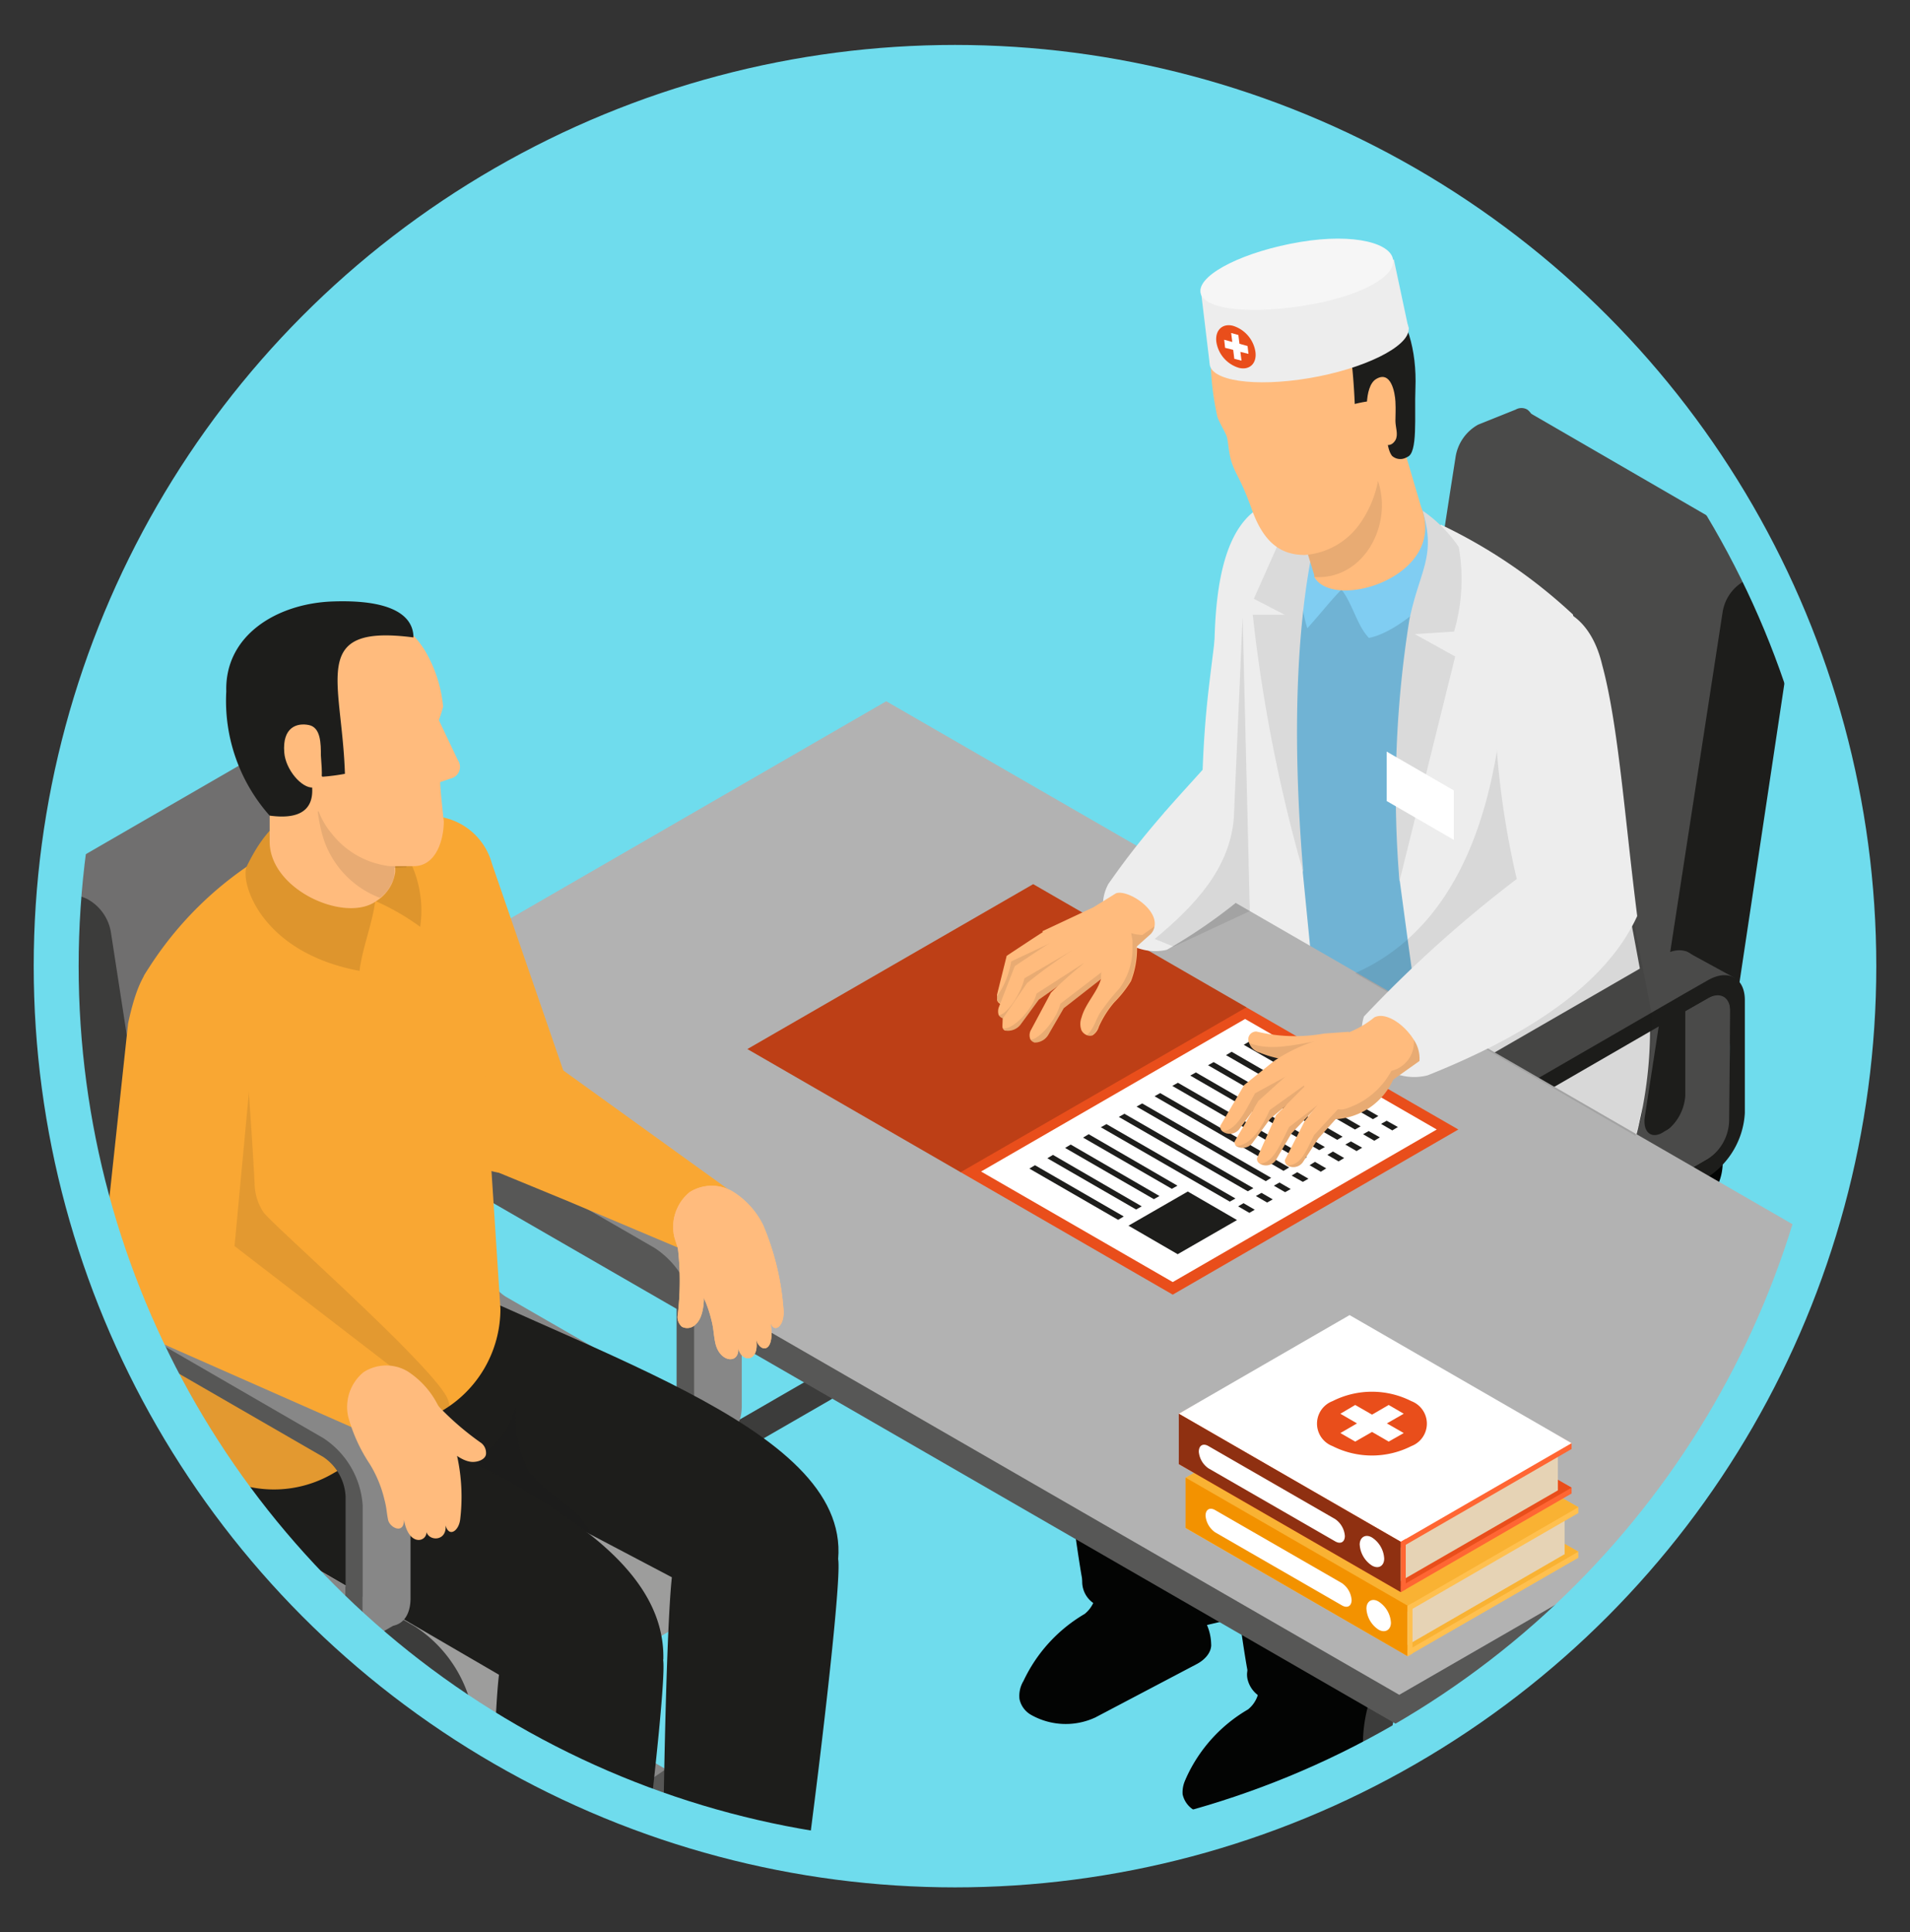 <svg id="Capa_1" data-name="Capa 1" xmlns="http://www.w3.org/2000/svg" xmlns:xlink="http://www.w3.org/1999/xlink" viewBox="0 0 85 86"><rect x="0" y="0" width="85" height="86" fill="#333333" stroke="none"/><defs><style>.cls-1,.cls-32{fill:none;}.cls-2{fill:#6fdced;}.cls-3{clip-path:url(#clip-path);}.cls-4{fill:#030403;}.cls-5{fill:#878787;}.cls-6{fill:#4a4a49;}.cls-14,.cls-7,.cls-8{fill:#1d1d1b;}.cls-8{opacity:0.2;}.cls-9{fill:#ededed;}.cls-10{fill:#70b3d4;}.cls-11{fill:#80cdf2;}.cls-12{fill:#dadada;}.cls-13{fill:#ffbb7d;}.cls-14{opacity:0.1;}.cls-15{fill:#3c3c3b;}.cls-16{fill:#575756;}.cls-17{fill:#b2b2b2;}.cls-18{fill:#e94e1b;}.cls-19{fill:#fff;}.cls-20{fill:#bd3f16;}.cls-21{fill:#9d9d9c;}.cls-22{fill:#706f6f;}.cls-23{fill:#f9a733;}.cls-24{fill:#de952d;}.cls-25{fill:#ffc04f;}.cls-26{fill:#f9b233;}.cls-27{fill:#e6d3b5;}.cls-28{fill:#f39200;}.cls-29{fill:#f63;}.cls-30{fill:#8f3011;}.cls-31{fill:#f6f6f6;}.cls-32{stroke:#6fdced;stroke-miterlimit:10;stroke-width:2px;}</style><clipPath id="clip-path"><circle class="cls-1" cx="42.5" cy="43" r="40"/></clipPath></defs><title>icon-especializados</title><circle class="cls-2" cx="42.5" cy="43" r="40"/><g class="cls-3"><path class="cls-4" d="M55.07,64.32a.86.86,0,0,1-.86.85.85.85,0,0,1,0-1.7A.86.86,0,0,1,55.07,64.32Z"/><circle class="cls-4" cx="52.21" cy="72.95" r="0.85"/><path class="cls-4" d="M66.79,76.92a.85.85,0,0,1-1.7,0,.85.85,0,1,1,1.7,0Z"/><path class="cls-4" d="M77.1,70.79a.86.86,0,1,1-1.71,0,.85.85,0,0,1,.85-.85A.86.86,0,0,1,77.1,70.79Z"/><path class="cls-4" d="M70.77,62.49a.85.85,0,1,1-1.7,0,.85.85,0,1,1,1.7,0Z"/><polygon class="cls-4" points="70.83 61.83 70.83 60.65 69.25 61.36 63.31 66.9 54.69 62.69 53.44 62.24 53.44 63.42 60.72 68.39 51.13 70.65 51.13 71.82 51.94 72.74 62.38 70.28 65.07 76.6 66.82 76.44 66.82 75.27 66 69.94 77.25 70.42 77.52 69.41 77.52 68.24 66.57 67.86 70.83 61.83"/><polygon class="cls-5" points="70.83 60.65 69.25 60.19 63.31 65.72 54.69 61.52 53.44 62.24 60.72 67.22 51.13 70.65 51.94 71.56 62.38 69.1 65.07 75.43 66.82 75.27 66 68.77 77.25 69.25 77.52 68.24 66.57 66.68 70.83 60.65"/><path class="cls-4" d="M64.94,66.81a.7.7,0,0,1,0,1.34,2.56,2.56,0,0,1-2.32,0,.7.7,0,0,1,0-1.34A2.56,2.56,0,0,1,64.94,66.81Z"/><rect class="cls-4" x="62.13" y="56.87" width="3.29" height="10.61"/><path class="cls-6" d="M63.66,46.91l-13,7.52c-.6.35-1.09.07-1.09-.63a5.58,5.58,0,0,1,2.51-4.39l11.61-6.7c.6-.35,1.09-.07,1.09.63V45A2.41,2.41,0,0,1,63.66,46.91Z"/><path class="cls-6" d="M68.21,19.09l-.67,4.44L64.89,41.16a2.11,2.11,0,0,1-.17.52,1.9,1.9,0,0,1-.72.83l-1.8,1a.64.64,0,0,1-.61.08.73.73,0,0,1-.27-.8l.3-2,2.93-19,.23-1.47a2,2,0,0,1,1-1.42l1.67-.67a.52.52,0,0,1,.52,0A.74.74,0,0,1,68.21,19.09Z"/><polygon class="cls-6" points="61.7 61.35 49.76 54.43 64.38 42.61 76.37 49.54 61.7 61.35"/><polygon class="cls-6" points="79.75 25.14 67.98 18.32 61.56 43.61 73.39 50.44 79.75 25.14"/><path class="cls-4" d="M75.54,53.78l-13,7.52c-.6.35-1.09.06-1.09-.63a5.58,5.58,0,0,1,2.51-4.39l11.61-6.7c.6-.35,1.09-.07,1.09.63v1.68A2.41,2.41,0,0,1,75.54,53.78Z"/><path class="cls-7" d="M73.2,49.69l3.46-22.44a1.93,1.93,0,0,1,1-1.41l1.67-.67c.51-.2.84.16.75.79L76.77,48a2,2,0,0,1-.89,1.35l-1.8,1C73.51,50.75,73.09,50.4,73.2,49.69Z"/><path class="cls-6" d="M52.26,47v.8l-.35.2c-.91.53-1.65.1-1.65-1V42.1a3.65,3.65,0,0,1,1.65-2.86l8.23-4.75c.91-.53,1.65-.1,1.65.95v.4l-.69.4v-.4c0-.61-.43-.85-1-.55L51.91,40A2.14,2.14,0,0,0,51,41.7v4.95c0,.61.43.86.95.55Z"/><polygon class="cls-6" points="52.76 49.28 50.7 48.09 50.7 41.03 51.52 39.85 61.27 34.35 63.33 35.54 54.11 40.42 52.78 42.4 52.76 49.28"/><path class="cls-6" d="M62.14,36.44l-.35.2-.69.41V40.8a2.12,2.12,0,0,1-1,1.65L53,46.6v1.2c0,.61.43.86,1,.55l8.22-4.75a2.11,2.11,0,0,0,1-1.65V37C63.1,36.39,62.67,36.14,62.14,36.44Z"/><path class="cls-7" d="M62.14,35.64l-.35.2-.69.4-7.18,4.15a3.65,3.65,0,0,0-1.66,2.86v5c0,1.06.74,1.48,1.66,1l8.22-4.75a3.67,3.67,0,0,0,1.66-2.86v-5C63.8,35.54,63.05,35.11,62.14,35.64Zm1,6.31a2.11,2.11,0,0,1-1,1.65l-8.22,4.75c-.53.31-1,.06-1-.55V42.85a2.13,2.13,0,0,1,1-1.66l7.18-4.14.69-.41.35-.2c.53-.3,1,0,1,.55Z"/><path class="cls-4" d="M52.71,79.66v.18a1.13,1.13,0,0,0,.54.7,3,3,0,0,0,2.78.1l4.45-2.34a.94.94,0,0,0,.6-.84A4.48,4.48,0,0,0,61,76.6a5.48,5.48,0,0,0-.46-1.45c-.1-.24-.22-.46-.33-.67l-.43-.68L56.53,74a1.47,1.47,0,0,0-.4.77c0,.14-.07.28-.1.41a1.33,1.33,0,0,1-.49.9,6.74,6.74,0,0,0-2.73,3A1.6,1.6,0,0,0,52.71,79.66Z"/><path class="cls-4" d="M52.63,79.86c0,.1,0,0,0,0a1.09,1.09,0,0,0,.54.72,3.13,3.13,0,0,0,2.84.1l4.53-2.39c.7-.38.62-.87.62-.87A2.23,2.23,0,0,0,61,76.5c.15.38-1.42,1-2.09,1.53A11.56,11.56,0,0,1,55.72,80a4.19,4.19,0,0,1-1.35.34,1.71,1.71,0,0,1-1.27-.42.91.91,0,0,1-.28-.83A1.3,1.3,0,0,0,52.63,79.86Z"/><path class="cls-4" d="M53.55,57.66,57.44,60l3-1.76,11.12-6.48a3.1,3.1,0,0,0,1.53-2.47l.39-5.57c-3.65,1.94-8.07,3.68-11.8,5.56a29.25,29.25,0,0,0-5.14,3.14C54.67,54,53.5,55.67,53.55,57.66Z"/><path class="cls-4" d="M60.88,74.68c0-5-.18-16.2-.49-16.76a5.38,5.38,0,0,0-1.56-1.79A4.09,4.09,0,0,0,56,55.25a3,3,0,0,0-2.41,2.41c-.21,1.22,1.74,16.35,2,17s2,.15,2.68.36Z"/><path class="cls-4" d="M55.52,74.74a1.25,1.25,0,0,0,.51.74l.21.15a2.69,2.69,0,0,0,.29.16,1.34,1.34,0,0,0,.3.12,4.26,4.26,0,0,0,3.22-.13,2.09,2.09,0,0,0,.46-.33,1.12,1.12,0,0,0,.37-.77,1.37,1.37,0,0,0-.75-1.1,4.2,4.2,0,0,0-3.81-.14C55.68,73.77,55.41,74.26,55.52,74.74Z"/><path class="cls-4" d="M45.45,75.42v.17a1.09,1.09,0,0,0,.53.71,3.08,3.08,0,0,0,2.79.1l4.45-2.35a.9.9,0,0,0,.59-.84,3.9,3.9,0,0,0-.1-.86,6,6,0,0,0-.46-1.45,6.82,6.82,0,0,0-.34-.66,7.82,7.82,0,0,0-.43-.68l-3.22.18a1.63,1.63,0,0,0-.4.77l-.09.42a1.36,1.36,0,0,1-.5.9,6.81,6.81,0,0,0-2.73,3A1.76,1.76,0,0,0,45.45,75.42Z"/><path class="cls-4" d="M45.37,75.62c0,.1,0,0,0,0a1.06,1.06,0,0,0,.53.71,3.13,3.13,0,0,0,2.84.11l4.54-2.39c.69-.39.62-.87.62-.87a2.27,2.27,0,0,0-.22-.93c.14.39-1.42,1-2.09,1.54a11.58,11.58,0,0,1-3.15,1.92,4.34,4.34,0,0,1-1.34.35,1.73,1.73,0,0,1-1.28-.43.89.89,0,0,1-.27-.82A1.28,1.28,0,0,0,45.37,75.62Z"/><path class="cls-4" d="M46.23,53.45l3.89,2.38,14.45-7.6c.89-.52,1.16-2.09,1.23-3.11l-.37-4.69C57.26,44.77,45.75,47.79,46.23,53.45Z"/><path class="cls-4" d="M53.55,70.48c0-5-.18-16.2-.49-16.77a5.57,5.57,0,0,0-1.55-1.79A4.1,4.1,0,0,0,48.64,51a3,3,0,0,0-2.41,2.41c-.21,1.22,1.74,16.48,2,17.18s2,0,2.67.24Z"/><path class="cls-4" d="M49,69.28a1.16,1.16,0,0,0-.09,2.2,4.2,4.2,0,0,0,3.81.15,1.16,1.16,0,0,0,.08-2.2A4.21,4.21,0,0,0,49,69.28Z"/><path class="cls-8" d="M56.57,52.45a29.25,29.25,0,0,1,5.14-3.14,3.1,3.1,0,0,1-2-2.7,5.12,5.12,0,0,1-.33,2.77C58.86,50.62,57,51.19,56.57,52.45Z"/><path class="cls-9" d="M53.52,34.26c.13-3.37.43-4.44.76-7.84.38-3.86,4.6-5.62,5.51-1.75.16,2.75-.66,6.87-1.27,11a10.16,10.16,0,0,1-2.78,3.84L51.8,36.18C52.4,35.49,52.93,34.92,53.52,34.26Z"/><path class="cls-10" d="M57.41,47.62c2.79,2.69,11.12,4.21,14.4.75.68-.71.32-1.39.24-3.15s-.27-3.58-.4-5.14a105,105,0,0,0-1.54-11.93c-.08-.39,0-.51-.12-.76a32.37,32.37,0,0,0-7.45-4.14,38.71,38.71,0,0,0-5.08-1C51.06,21.19,56.5,46.74,57.41,47.62Z"/><path class="cls-9" d="M73.43,45.53a18.41,18.41,0,0,1-.72,5.39,2,2,0,0,1-.12.34l-8.22,2.86-.84-5.91-.4-2.89L62.67,42l-.38-2.82c-.34-6,.1-12.27,1.83-15.83a23.2,23.2,0,0,1,5.88,4l2.63,13.89Z"/><path class="cls-9" d="M58.76,22.26a52.28,52.28,0,0,0-.88,15.58l1.45,14.68c.25,1.28.64,3.53-1.67,2.88l-2.56-1L54.17,32.5C53.71,25.85,54.31,21.39,58.76,22.26Z"/><path class="cls-11" d="M64.62,24c.84,1.3-2.1,4.1-3.7,4.39-.53-.55-.71-1.49-1.22-2.15-.46.46-1,1.15-1.52,1.72-1.42-4.5,3.6-6.95,5.13-5.26A16.08,16.08,0,0,1,64.62,24Z"/><path class="cls-12" d="M63.31,22.73c.62,2.05-.14,2.66-.59,4.86a48.58,48.58,0,0,0-.44,11.63l2.48-10-1.8-1,1.75-.11a8.29,8.29,0,0,0,.21-3.76A6.06,6.06,0,0,0,63.31,22.73Z"/><path class="cls-12" d="M59,22.18C57.68,26.3,57.45,32.3,58,38.83a69.51,69.51,0,0,1-2.25-11.47l1.42,0-1.37-.71,2-4.5Z"/><path class="cls-7" d="M56.7,18.42c-1.07-.68-2.55-1.8-2.65-3.31-.11-1.77,1.57-2.76,3.85-3.15,3.26-.56,5.23,1.87,5.09,5.33-.05,1.22.12,2.9-.37,3.05-.76.23-.4-.17-1,.05Z"/><path class="cls-13" d="M58.49,25.68a.3.3,0,0,1,0-.08L58,24l-.13-.5,4.43-4.14.94,3.19C64.46,25.65,59.35,27.22,58.49,25.68Z"/><path class="cls-14" d="M58.49,25.68a.3.3,0,0,1,0-.08L58,24l3.32-2.6C62,23.37,60.67,25.83,58.49,25.68Z"/><path class="cls-13" d="M53.88,16.12c0-2.07,1.91-3.17,4.09-3.5,3-.46,4.16,1.57,4.66,3.88A14.93,14.93,0,0,1,62.55,20l-1.21,1.32a4.87,4.87,0,0,1-.83,2,3.3,3.3,0,0,1-2.44,1.38c-1,0-1.8-.47-2.35-2s-.74-1.55-.94-2.23c-.11-.39-.12-.85-.19-1.05s-.31-.58-.41-.86A12.2,12.2,0,0,1,53.88,16.12Z"/><path class="cls-7" d="M59.61,14.52c.54-.36.68,3.46.68,3.46s.87-.23,1.11-.09c.5.29.11,1.82.55,2.4a.55.55,0,0,0,.67.05,21.06,21.06,0,0,0,.2-3.26,6.55,6.55,0,0,0-.92-3,3.93,3.93,0,0,0-2.45-1.79,5,5,0,0,0-2.77.32c-2.13.78-2.58,1.58-2.63,2.46C54.44,16.08,56.83,16.41,59.61,14.52Z"/><path class="cls-13" d="M61.24,16.87c.66-.4.84.6.86,1s0,.57,0,.86.14.61,0,.86c-.37.6-1-.2-1.15-.54S60.68,17.21,61.24,16.87Z"/><path class="cls-6" d="M66.12,55v.8l-.35.2c-.91.53-1.65.1-1.65-1V50.13a3.65,3.65,0,0,1,1.65-2.86L74,42.52c.91-.53,1.65-.1,1.65.95v.4l-.7.4v-.4c0-.6-.43-.85-.95-.55l-8.24,4.75a2.14,2.14,0,0,0-1,1.66v5c0,.61.43.86,1,.55Z"/><polygon class="cls-6" points="66.62 57.26 64.57 56.08 64.57 49.01 65.39 47.83 75.03 42.34 77.19 43.52 67.97 48.41 66.64 50.38 66.62 57.26"/><path class="cls-6" d="M76,44.43l-.35.2L75,45v3.75A2.14,2.14,0,0,1,74,50.44l-7.19,4.14v1.21c0,.61.43.85,1,.55L76,51.59A2.12,2.12,0,0,0,77,49.93V45C77,44.37,76.54,44.12,76,44.43Z"/><path class="cls-7" d="M76,43.63l-.35.2-.7.4-7.18,4.15a3.66,3.66,0,0,0-1.66,2.86v4.95c0,1.05.75,1.48,1.66,1L76,52.39a3.65,3.65,0,0,0,1.65-2.86v-5C77.66,43.53,76.92,43.1,76,43.63Zm.95,6.3A2.12,2.12,0,0,1,76,51.59l-8.23,4.75c-.53.3-1,.06-1-.55V50.84a2.11,2.11,0,0,1,1-1.66L75,45l.7-.4.35-.2c.53-.31.95-.06.95.55Z"/><path class="cls-15" d="M62.79,101.8c-1.28,0-2.13-1-2.13-2.56V77.35a6.57,6.57,0,0,1,3-5.23L83.81,60.5A3.06,3.06,0,0,1,85.33,60c1.27,0,2.12,1,2.12,2.56V84.49a6.58,6.58,0,0,1-3,5.24L64.31,101.34A3,3,0,0,1,62.79,101.8ZM85.33,61.29a1.85,1.85,0,0,0-.9.29L64.31,73.19a5.4,5.4,0,0,0-2.4,4.16V99.24c0,.39.08,1.31.88,1.31a2,2,0,0,0,.9-.28L83.81,88.65a5.4,5.4,0,0,0,2.4-4.16V62.6C86.21,62.21,86.12,61.29,85.33,61.29Z"/><path class="cls-15" d="M15.29,74.37c-1.27,0-2.12-1-2.12-2.56V49.92a6.58,6.58,0,0,1,3-5.23L36.31,33.07a3.07,3.07,0,0,1,1.52-.45c1.27,0,2.13,1,2.13,2.55V57.06a6.59,6.59,0,0,1-3,5.24L16.81,73.92A3,3,0,0,1,15.29,74.37ZM37.83,33.86a1.88,1.88,0,0,0-.9.29L16.81,45.76a5.42,5.42,0,0,0-2.4,4.16V71.81c0,.4.09,1.31.88,1.31a1.94,1.94,0,0,0,.9-.28L36.31,61.22a5.4,5.4,0,0,0,2.4-4.16V35.17C38.71,34.78,38.63,33.86,37.83,33.86Z"/><polygon class="cls-16" points="89.17 61.28 62.27 76.81 12.55 48.12 12.55 46.75 39.44 32.59 89.17 59.91 89.17 61.28"/><polygon class="cls-17" points="89.17 59.91 62.27 75.43 12.55 46.75 39.44 31.21 89.17 59.91"/><polygon class="cls-18" points="42.7 52.14 55.41 44.8 64.9 50.27 52.19 57.62 42.7 52.14"/><polygon class="cls-19" points="55.41 45.35 63.94 50.27 52.19 57.06 43.66 52.14 55.41 45.35"/><polygon class="cls-7" points="49.76 54.29 50.01 54.14 46.06 51.86 45.81 52.01 49.76 54.29"/><polygon class="cls-7" points="50.56 53.83 50.81 53.69 46.86 51.4 46.61 51.55 50.56 53.83"/><polygon class="cls-7" points="51.35 53.37 51.6 53.23 47.65 50.94 47.4 51.09 51.35 53.37"/><polygon class="cls-7" points="52.15 52.91 52.4 52.77 48.45 50.48 48.2 50.63 52.15 52.91"/><polygon class="cls-7" points="55.1 53.69 55.6 53.98 55.84 53.84 55.34 53.55 55.1 53.69"/><polygon class="cls-7" points="54.73 53.48 54.98 53.34 49.24 50.03 48.99 50.17 54.73 53.48"/><polygon class="cls-7" points="55.89 53.23 56.39 53.52 56.64 53.38 56.14 53.09 55.89 53.23"/><polygon class="cls-7" points="55.53 53.02 55.78 52.88 50.04 49.57 49.79 49.71 55.53 53.02"/><polygon class="cls-7" points="56.69 52.77 57.19 53.06 57.44 52.92 56.94 52.63 56.69 52.77"/><polygon class="cls-7" points="56.33 52.57 56.57 52.42 50.83 49.11 50.58 49.25 56.33 52.57"/><polygon class="cls-7" points="57.48 52.32 57.98 52.6 58.23 52.46 57.73 52.17 57.48 52.32"/><polygon class="cls-7" points="57.12 52.11 57.37 51.96 51.63 48.65 51.38 48.79 57.12 52.11"/><polygon class="cls-7" points="58.28 51.86 58.78 52.15 59.02 52 58.52 51.71 58.28 51.86"/><polygon class="cls-7" points="57.91 51.65 58.16 51.5 52.42 48.19 52.17 48.33 57.91 51.65"/><polygon class="cls-7" points="58.71 51.19 58.96 51.05 53.22 47.73 52.97 47.87 58.71 51.19"/><polygon class="cls-7" points="59.07 51.4 59.57 51.69 59.82 51.54 59.32 51.25 59.07 51.4"/><polygon class="cls-7" points="59.87 50.94 60.37 51.23 60.62 51.08 60.12 50.8 59.87 50.94"/><polygon class="cls-7" points="59.51 50.73 59.75 50.59 54.01 47.27 53.76 47.41 59.51 50.73"/><polygon class="cls-7" points="60.3 50.27 60.55 50.13 54.81 46.81 54.56 46.96 60.3 50.27"/><polygon class="cls-7" points="60.66 50.48 61.16 50.77 61.41 50.62 60.91 50.34 60.66 50.48"/><polygon class="cls-7" points="61.46 50.02 61.96 50.31 62.21 50.16 61.71 49.88 61.46 50.02"/><polygon class="cls-7" points="61.1 49.81 61.34 49.67 55.6 46.35 55.35 46.5 61.1 49.81"/><polygon class="cls-7" points="52.86 53.03 55.05 54.3 52.41 55.82 50.22 54.55 52.86 53.03"/><polygon class="cls-20" points="33.26 46.69 45.98 39.35 55.47 44.83 42.75 52.17 33.26 46.69"/><path class="cls-9" d="M49.32,39.35c1-1.44,1.81-2.39,2.48-3.17l2.43-2.25L55,40.18a23.56,23.56,0,0,1-3.07,2.09C50.3,42.67,48.42,41.05,49.32,39.35Z"/><path class="cls-13" d="M51.38,41.23a.65.65,0,0,1-.17.34l-.64.57-.17.15-1.46,1.28-2.56-2.12,2.28-1.07,1-.62C50.14,39.57,51.53,40.42,51.38,41.23Z"/><path class="cls-13" d="M47.37,41.88,45.47,43l-.35,1.24a.74.74,0,0,1-.25.37.55.55,0,0,1-.22.1.28.28,0,0,1-.28-.2s0-.08,0-.13v-.11l.43-1.73s1.51-1,1.65-1.08a3.13,3.13,0,0,1,.81.39l.12.06Z"/><path class="cls-14" d="M46.85,41.92l-1.45.95-.35,1.25c0,.11-.1.29-.18.45a.55.55,0,0,1-.22.1.28.28,0,0,1-.28-.2s0-.08,0-.13A3.69,3.69,0,0,0,45,42.79Z"/><path class="cls-13" d="M48,42.32l-.64.4-1.54,1-.59,1.21a.7.7,0,0,1-.57.4.33.33,0,0,1-.21-.14.53.53,0,0,1,0-.36L45.16,43s1.88-1.27,2-1.28S48,42.32,48,42.32Z"/><path class="cls-14" d="M47.7,42.31l-.37.41-1.54,1-.59,1.21a.7.7,0,0,1-.57.4.33.33,0,0,1-.21-.14c.36,0,1-.91,1.17-1.65Z"/><path class="cls-13" d="M48.7,42.75l-1.05.74-1.42,1-.82,1.12a.71.71,0,0,1-.64.26c-.1,0-.13-.08-.15-.12s0-.22,0-.41l1.09-1.59a23,23,0,0,1,2.11-1.52A5.16,5.16,0,0,1,48.7,42.75Z"/><path class="cls-14" d="M48.24,42.86l-.59.63-1.42,1-.82,1.12a.71.71,0,0,1-.64.26.82.82,0,0,1-.15-.12c.33.17,1.31-.74,1.51-1.53Z"/><path class="cls-13" d="M49.25,43.38l-1.91,1.49-.69,1.19a.7.7,0,0,1-.61.34.35.35,0,0,1-.18-.13.48.48,0,0,1,0-.39l.91-1.7a18.63,18.63,0,0,1,1.77-1.54c.1,0,.39.34.56.56Z"/><path class="cls-14" d="M49.25,43.38l-1.91,1.49-.69,1.19a.7.7,0,0,1-.61.34.35.35,0,0,1-.18-.13c.37,0,1.14-.85,1.33-1.6l1.92-1.47Z"/><path class="cls-13" d="M50.6,41.84l0,.3a4,4,0,0,1-.27,1.53,5.22,5.22,0,0,1-.75.95,4.48,4.48,0,0,0-.68,1.08.67.67,0,0,1-.28.38.36.36,0,0,1-.23,0,.47.47,0,0,1-.26-.22.8.8,0,0,1,0-.57c.17-.63.7-1.12.87-1.73l0-.15a4.07,4.07,0,0,1,.08-.61,1.17,1.17,0,0,1,.62-.71,2.45,2.45,0,0,1,.71-.22Z"/><path class="cls-14" d="M51.38,41.23a.65.65,0,0,1-.17.34l-.64.57a4,4,0,0,1-.27,1.53,5.22,5.22,0,0,1-.75.95,4.48,4.48,0,0,0-.68,1.08.67.67,0,0,1-.28.38.36.36,0,0,1-.23,0,1.23,1.23,0,0,0,.23-.28c.15-.24.23-.5.37-.73A9.62,9.62,0,0,1,49.81,44a3,3,0,0,0,.59-1.73c0-.14,0-.28,0-.41l-.06-.33a1.87,1.87,0,0,0,.5.08Z"/><path class="cls-14" d="M51.39,41.79c1.83-1.52,3.35-3.17,3.52-5.4l.39-8.93.32,13.09-3.39,1.58Z"/><path class="cls-14" d="M73.51,45.16a18.07,18.07,0,0,1-.73,5.39L63.21,45l-2.9-1.69a8.88,8.88,0,0,0,2.44-1.6c2.33-2.15,3.7-5.64,4.14-10.41l5.81,9.67S73.51,45.16,73.51,45.16Z"/><path class="cls-9" d="M60.7,45.24a55.64,55.64,0,0,1,6.8-6.12,38,38,0,0,1-1-8.95c0-3.65,3.89-4.45,4.8-.58.72,2.65,1,6.77,1.56,11.18-1.35,2.95-4.71,5.25-9.33,7.09C61.94,48.27,60.16,46.93,60.7,45.24Z"/><path class="cls-13" d="M54.4,50.35a.54.54,0,0,0,.74-.08l.81-1.1,1.53-1.28.08-.07-.86-.6-1.33,1.07L54.31,50.1A.26.26,0,0,0,54.4,50.35Z"/><path class="cls-14" d="M54.4,50.35a.54.54,0,0,0,.74-.08l.81-1.1,1.53-1.28-.09-.07-1.54.84C55.42,49.47,55,50.33,54.4,50.35Z"/><path class="cls-13" d="M55,51a.55.55,0,0,0,.72-.11l.81-1.1,1.61-1.35-.71-.73L56,49l-1.06,1.81A.31.31,0,0,0,55,51Z"/><path class="cls-13" d="M55.59,46.42a.68.68,0,0,0,.47.43,5.12,5.12,0,0,0,1.88.37l.42.1,1.09.27.42-1.19.07-.22.09-.26L58.92,46a7.27,7.27,0,0,1-3-.09A.35.35,0,0,0,55.59,46.42Z"/><path class="cls-14" d="M55.59,46.42a.68.68,0,0,0,.47.43,5.12,5.12,0,0,0,1.88.37l.42.1,1.51-.92.37-.23h-.3C58.29,46.25,56.81,46.91,55.59,46.42Z"/><path class="cls-13" d="M56.7,47.22l2,1.88.61.57.14.14A3,3,0,0,0,62,48.05l1.17-.83a1.5,1.5,0,0,0-.25-.94c-.43-.7-1.26-1.26-1.76-1a4.2,4.2,0,0,1-2.21.93A7.29,7.29,0,0,0,56.7,47.22Z"/><path class="cls-14" d="M55,51a.55.55,0,0,0,.72-.11l.81-1.1,1.61-1.35-.12-.12-1.51,1.08C56.12,50.25,55.63,51,55,51Z"/><path class="cls-13" d="M55.94,51.55a.25.25,0,0,0,.12.24.53.53,0,0,0,.72-.16l.69-1.18,1.32-1.39.13-.14-.79-.64-1.34,1.35Z"/><path class="cls-14" d="M56.06,51.79a.53.53,0,0,0,.72-.16l.69-1.18,1.32-1.39s-1.42,1.1-1.42,1.1C56.94,51,56.65,51.77,56.06,51.79Z"/><path class="cls-13" d="M57.18,51.63a.28.28,0,0,0,.11.24.52.52,0,0,0,.68-.13l.7-1.07.77-.86.38-.44.12-.13-.84-.66-.41.52-.62.78Z"/><path class="cls-14" d="M57.29,51.87a.52.52,0,0,0,.68-.13l.7-1.07.77-.86A3,3,0,0,0,62,48.05l1.17-.83a1.5,1.5,0,0,0-.25-.94,1.31,1.31,0,0,1-1,1.38,3.51,3.51,0,0,1-2.12,1.71,1.1,1.1,0,0,1-.26,0l-.26.28-.8.87C58.07,51.35,57.88,51.85,57.29,51.87Z"/><path class="cls-15" d="M27.9,80.94a.91.91,0,1,0,.91-.9A.91.91,0,0,0,27.9,80.94Z"/><path class="cls-15" d="M11.2,79a.91.91,0,1,0,.9-.91A.9.9,0,0,0,11.2,79Z"/><polygon class="cls-16" points="11.13 78.29 11.13 77.05 12.82 77.8 19.14 83.69 28.3 79.22 29.63 78.74 29.63 79.99 21.89 85.28 32.09 87.68 32.09 88.92 31.23 89.89 20.12 87.28 17.26 94 15.4 93.83 15.4 92.59 16.28 86.93 4.31 87.43 4.02 86.36 4.02 85.11 15.67 84.71 11.13 78.29"/><polygon class="cls-5" points="11.13 77.05 12.82 76.55 19.14 82.44 28.3 77.97 29.63 78.74 21.89 84.03 32.09 87.68 31.23 88.65 20.12 86.03 17.26 92.76 15.4 92.59 16.28 85.68 4.31 86.19 4.02 85.11 15.67 83.46 11.13 77.05"/><path class="cls-16" d="M17.4,83.59c-.69.4-.69,1,0,1.43a2.69,2.69,0,0,0,2.47,0c.69-.39.69-1,0-1.43A2.75,2.75,0,0,0,17.4,83.59Z"/><rect class="cls-16" x="16.88" y="73.03" width="3.5" height="11.28"/><path class="cls-21" d="M18.77,62.43l13.85,8c.64.37,1.16.07,1.16-.67a5.92,5.92,0,0,0-2.67-4.67L18.77,58c-.64-.37-1.16-.07-1.16.67v1.79A2.57,2.57,0,0,0,18.77,62.43Z"/><path class="cls-22" d="M21.25,58.08,17.58,34.22a2.06,2.06,0,0,0-1.08-1.5L14.72,32c-.54-.22-.9.16-.79.83l3.53,23.47a2.17,2.17,0,0,0,.94,1.44l1.92,1.11C20.92,59.2,21.37,58.83,21.25,58.08Z"/><polygon class="cls-21" points="20.85 77.78 33.55 70.42 18 57.86 5.25 65.23 20.85 77.78"/><polygon class="cls-22" points="1.65 39.27 14.17 32.03 21 58.92 8.42 66.19 1.65 39.27"/><path class="cls-15" d="M6.13,69.73l13.86,8c.64.37,1.15.07,1.15-.67a5.9,5.9,0,0,0-2.67-4.67L6.13,65.27C5.49,64.9,5,65.2,5,65.93v1.8A2.55,2.55,0,0,0,6.13,69.73Z"/><path class="cls-15" d="M8.62,65.39,4.94,41.52A2.06,2.06,0,0,0,3.86,40l-1.78-.71c-.53-.21-.89.17-.79.84L4.82,63.62a2.15,2.15,0,0,0,.94,1.43l1.92,1.11C8.28,66.51,8.73,66.14,8.62,65.39Z"/><polygon class="cls-5" points="30.36 64.94 32.54 63.68 32.54 56.17 31.67 54.92 21.3 49.08 19.11 50.34 28.92 55.53 30.34 57.63 30.36 64.94"/><path class="cls-5" d="M20.38,51.3l.37.21.74.43v4a2.26,2.26,0,0,0,1,1.76l7.65,4.41v1.28c0,.65-.46.91-1,.58l-8.75-5.05a2.22,2.22,0,0,1-1-1.76V51.88C19.36,51.24,19.81,51,20.38,51.3Z"/><path class="cls-16" d="M18.62,51.45v5.27a3.87,3.87,0,0,0,1.76,3l8.75,5.06c1,.56,1.76.1,1.76-1V58.54a3.9,3.9,0,0,0-1.76-3l-7.64-4.41-.74-.42-.37-.22C19.41,49.88,18.62,50.34,18.62,51.45Zm.74.43c0-.64.45-.91,1-.58l.37.21.74.43,7.64,4.41a2.24,2.24,0,0,1,1,1.76v5.27c0,.65-.46.91-1,.58l-8.75-5.05a2.22,2.22,0,0,1-1-1.76Z"/><path class="cls-5" d="M30.89,62.52v.86l.37.21c1,.56,1.75.11,1.75-1V57.31a3.87,3.87,0,0,0-1.75-3L22.5,49.22c-1-.56-1.75-.11-1.75,1v.43l.74.42v-.42c0-.65.45-.91,1-.59l8.76,5a2.27,2.27,0,0,1,1,1.77v5.26c0,.65-.45.91-1,.59Z"/><path class="cls-7" d="M29.52,73.86l-4.14,2.53-3.22-1.88L10.33,67.62A3.27,3.27,0,0,1,8.7,65l-.41-5.92C12.17,61.13,16.87,63,20.84,65a31.68,31.68,0,0,1,5.47,3.34C28.32,69.94,29.57,71.74,29.52,73.86Z"/><path class="cls-7" d="M29.51,73.86A3.18,3.18,0,0,0,27,71.3a4.28,4.28,0,0,0-3.05.93,5.87,5.87,0,0,0-1.66,1.91c-.33.59-.55,12.47-.52,17.81a1.17,1.17,0,0,0,.4.83,2,2,0,0,0,.48.35,4.51,4.51,0,0,0,3.43.14,1.79,1.79,0,0,0,.32-.13l.31-.16a1.84,1.84,0,0,0,.22-.17,1.4,1.4,0,0,0,.54-.78C27.67,91.25,29.74,75.16,29.51,73.86Z"/><path class="cls-15" d="M36.37,94c-1,0-3.95-1.21-5.65-2.27l-.23-.15c-.14-.1-.28-.19-.4-.29l-.2-.16L29.77,91a1,1,0,0,1-.26-.34,9.64,9.64,0,0,1,.12-1.48,4.32,4.32,0,0,1,.44-1.49l.21-1.93.07-.63h4.4l-.1,1.27L34.53,88l.15.22.09.11a14.79,14.79,0,0,0,3.28,2.94C38.84,91.78,38.91,94,36.37,94Z"/><path class="cls-7" d="M37.3,69.39l-4.13,2.53L17.8,63.83c-.95-.55-1.24-2.22-1.31-3.31l.39-5C25.57,60.15,37.81,63.36,37.3,69.39Z"/><path class="cls-7" d="M37.3,69.39a3.19,3.19,0,0,0-2.56-2.57,4.33,4.33,0,0,0-3.05.94A5.94,5.94,0,0,0,30,69.66c-.33.6-.55,12.5-.52,17.83a1.44,1.44,0,0,0,.9,1.23,4.49,4.49,0,0,0,4.05-.16,1.61,1.61,0,0,0,.75-.9C35.45,86.91,37.53,70.69,37.3,69.39Z"/><path class="cls-8" d="M26.31,68.32A31.68,31.68,0,0,0,20.84,65,3.29,3.29,0,0,0,23,62.11a5.49,5.49,0,0,0,.36,3C23.87,66.38,25.86,67,26.31,68.32Z"/><path class="cls-23" d="M25.28,48.26A2.87,2.87,0,1,1,19.83,50l-3.39-9.79a2.87,2.87,0,1,1,5.45-1.78Z"/><path class="cls-23" d="M31.61,55.79c-.11.06-.53.2-1.43-.26l-4.95-2.09L21,51.7a2.87,2.87,0,0,1-1.25-3.86,2.78,2.78,0,0,1,.7-.88,2.24,2.24,0,0,1,.43-.31l.25-.12a2.81,2.81,0,0,1,2.48.06l9,6.49C33.54,53.7,32.08,55.52,31.61,55.79Z"/><path class="cls-23" d="M22.27,58.25a5.26,5.26,0,0,1-2.65,4.57l-2,1.15L14.8,65.59a5.21,5.21,0,0,1-3.68.59A5.28,5.28,0,0,1,6.88,61l-.15-5.53a1.61,1.61,0,0,0,0-.38V55L6.41,43.42A15.74,15.74,0,0,1,11.88,38c4-2.46,8.3-.22,9.26,4a8.52,8.52,0,0,1,.19,1.78L22.19,57Z"/><path class="cls-24" d="M16,43.21c.12-1,.58-2.14.7-3.11a10.41,10.41,0,0,1,2,1.15,5,5,0,0,0-.33-2.64,3.55,3.55,0,0,0-2.47-2,5.78,5.78,0,0,0-1.1-.11c-.34,0-2.06-1.56-3.82,2.06C10.68,39.26,11.6,42.39,16,43.21Z"/><path class="cls-13" d="M17.56,31.55H12v5.9c0,2.17,3.39,3.65,4.75,2.65a1.8,1.8,0,0,0,.84-1.3S17.56,31.55,17.56,31.55Z"/><path class="cls-14" d="M16.49,64.62l-1.69,1a5.21,5.21,0,0,1-3.68.59A5.28,5.28,0,0,1,6.88,61l-.15-5.53a1.61,1.61,0,0,0,0-.38V55c0-1.19,2.5-2.7,2.73-3.85.27-1.34.54-2.67.82-4a4.76,4.76,0,0,1,.6-1.68c.14,2.73.31,4.48.45,7.21a2.37,2.37,0,0,0,.4,1.28c.39.55,7.79,7.06,8.21,8.35C20.47,63.93,18.83,63.38,16.49,64.62Z"/><polygon class="cls-5" points="15.62 73.44 17.8 72.18 17.8 64.66 16.93 63.41 6.56 57.57 4.37 58.83 14.18 64.02 15.59 66.12 15.62 73.44"/><path class="cls-5" d="M5.63,59.79,6,60l.74.43v4a2.28,2.28,0,0,0,1,1.76l7.64,4.41v1.28c0,.65-.45.91-1,.59L5.63,67.4a2.23,2.23,0,0,1-1-1.76V60.38C4.62,59.73,5.07,59.47,5.63,59.79Z"/><path class="cls-16" d="M3.87,60v5.27a3.88,3.88,0,0,0,1.76,3l8.75,5c1,.56,1.76.11,1.76-1V67a3.88,3.88,0,0,0-1.76-3L6.74,59.58,6,59.15l-.37-.21C4.66,58.38,3.87,58.83,3.87,60Zm.75.43c0-.65.45-.91,1-.59L6,60l.74.43,7.64,4.41a2.25,2.25,0,0,1,1,1.77v5.26c0,.65-.45.91-1,.59L5.63,67.4a2.23,2.23,0,0,1-1-1.76Z"/><path class="cls-5" d="M16.14,71.06v.86l.37.21c1,.56,1.76.11,1.76-1V65.86a3.9,3.9,0,0,0-1.76-3L7.76,57.76c-1-.56-1.76-.11-1.76,1v.43l.74.42V59.2c0-.65.46-.91,1-.59l8.75,5a2.28,2.28,0,0,1,1,1.77v5.26c0,.65-.46.91-1,.59Z"/><path class="cls-23" d="M10.32,56.71a2.89,2.89,0,0,1-5.76-.54L5.7,45.55c.63-2.95,1.46-3.19,3.05-3a2.89,2.89,0,0,1,2.6,3.15Z"/><path class="cls-23" d="M17.39,60.81c3.51,1.63-.45,3.15-.45,3.15s0,.35-1.33-.46l-9.7-4.28a2.89,2.89,0,1,1,2.92-5Z"/><path class="cls-13" d="M16.18,61.07a2,2,0,0,0-.68,2,7.23,7.23,0,0,0,.95,2.08,5.36,5.36,0,0,1,.66,1.6c.1.37.09.54.16.89s.71.67.71,0c.2,1.19,1,1,1,.55.14.42.91.4.85-.3.15.55.59.25.65-.27a8.45,8.45,0,0,0-1-5.1,3.88,3.88,0,0,0-1.33-1.48A1.86,1.86,0,0,0,16.18,61.07Z"/><path class="cls-13" d="M21.37,64.19a.56.56,0,0,1,.26.5c0,.22-.27.35-.5.37-.54.07-1.23-.57-1.59-1A2.49,2.49,0,0,1,19,62.94a10.66,10.66,0,0,0-.51-1.57A12.77,12.77,0,0,0,21.37,64.19Z"/><path class="cls-13" d="M30.69,53.06a2,2,0,0,0-.68,2A7.37,7.37,0,0,0,31,57.16a5.41,5.41,0,0,1,.66,1.59c.1.37.1.68.17,1,.19.95,1.2,1,1,.09.06.85,1,.85.82-.23.15.59.87.67.64-.76.14.54.68.18.57-.66a11.76,11.76,0,0,0-.9-3.67,3.68,3.68,0,0,0-1.32-1.47A1.83,1.83,0,0,0,30.69,53.06Z"/><path class="cls-13" d="M30.16,58.53a.56.56,0,0,0,.19.52.51.51,0,0,0,.61-.11c.41-.36.4-1.29.33-1.83a2.43,2.43,0,0,0-.44-1.18A10.2,10.2,0,0,1,30,54.49,12.71,12.71,0,0,1,30.16,58.53Z"/><path class="cls-13" d="M30.69,53.06a2,2,0,0,0-.68,2A7.37,7.37,0,0,0,31,57.16a5.41,5.41,0,0,1,.66,1.59c.1.37.1.68.17,1,.19.95,1.2,1,1,.09.06.85,1,.85.82-.23.15.59.87.67.64-.76.14.54.68.18.57-.66a11.76,11.76,0,0,0-.9-3.67,3.68,3.68,0,0,0-1.32-1.47A1.83,1.83,0,0,0,30.69,53.06Z"/><path class="cls-13" d="M30.16,58.53a.56.56,0,0,0,.19.52.51.51,0,0,0,.61-.11c.41-.36.4-1.29.33-1.83a2.43,2.43,0,0,0-.44-1.18A10.2,10.2,0,0,1,30,54.49,12.71,12.71,0,0,1,30.16,58.53Z"/><path class="cls-14" d="M17.54,38.63a1,1,0,0,1-.1.65,1.57,1.57,0,0,1-.53.68,4.22,4.22,0,0,1-2.55-2.75,7.38,7.38,0,0,1-.22-1.1l3.77.38.18,2.11Z"/><path class="cls-13" d="M20.05,34.65l-.46.16c0,.33.16,1.74.16,1.74,0,.83-.34,2-1.34,2h-.32l-.55,0h-.19a3.85,3.85,0,0,1-2.58-1.44,3.5,3.5,0,0,1-.62-1.08,3.08,3.08,0,0,1-.21-1.06h-.08c-.82,0-2.2.68-2.54,0a8.76,8.76,0,0,1-.83-3,5.11,5.11,0,0,1,0-1c.37-3.69,3-3.86,4.61-4a4.19,4.19,0,0,1,3.82,2,6,6,0,0,1,.8,2.48,5.5,5.5,0,0,1-.19.6l.84,1.77A.53.53,0,0,1,20.05,34.65Z"/><path class="cls-7" d="M12,36.3c3.37.46,1.22-3.18,1.22-3.18s.83,1.14,1.13,1.45a9.43,9.43,0,0,0,1-.13c-.13-4.18-1.62-6.68,3.05-6.07,0-.66-.46-1.72-3.63-1.6-2.46.1-4.77,1.51-4.7,4A7.69,7.69,0,0,0,12,36.3Z"/><path class="cls-13" d="M12.65,33.49c.06.77.78,1.6,1.28,1.56s.4-.66.35-1.43c0-.51,0-1.24-.53-1.35S12.56,32.36,12.65,33.49Z"/><polygon class="cls-19" points="64.7 37.38 61.71 35.65 61.71 33.45 64.7 35.18 64.7 37.38"/><polygon class="cls-25" points="70.24 69.33 62.64 73.71 52.76 68.01 52.76 67.75 60.36 63.62 70.24 69.06 70.24 69.33"/><polygon class="cls-26" points="70.24 69.06 62.64 73.45 52.76 67.75 60.36 63.36 70.24 69.06"/><polygon class="cls-27" points="53.37 67.97 62.54 73.27 62.54 71.35 53.37 66.05 53.37 67.97"/><polygon class="cls-27" points="62.54 73.27 69.63 69.17 69.63 67.19 62.54 71.29 62.54 73.27"/><polygon class="cls-25" points="70.24 67.34 62.64 71.73 52.76 66.03 52.76 65.77 60.36 61.64 70.24 67.08 70.24 67.34"/><polygon class="cls-26" points="70.24 67.08 62.64 71.47 52.76 65.77 60.36 61.38 70.24 67.08"/><path class="cls-28" d="M62.64,73.71,52.76,68c0-.4,0,0,0-2.24l9.88,5.7Z"/><path class="cls-19" d="M60.15,71.21c0,.27-.19.38-.43.24L54.08,68.2a1,1,0,0,1-.43-.74c0-.28.19-.39.43-.25l5.64,3.25a1,1,0,0,1,.43.75Z"/><path class="cls-19" d="M61.35,71.28c-.3-.18-.54,0-.54.31a1.19,1.19,0,0,0,.54.94c.3.17.55,0,.55-.31a1.2,1.2,0,0,0-.55-.94Z"/><polygon class="cls-25" points="62.86 71.34 62.64 71.47 62.64 73.72 62.86 73.59 62.86 71.34"/><polygon class="cls-29" points="69.94 66.47 62.34 70.86 52.46 65.16 52.46 64.9 60.06 60.77 69.94 66.21 69.94 66.47"/><polygon class="cls-18" points="69.94 66.21 62.34 70.6 52.46 64.9 60.06 60.51 69.94 66.21"/><polygon class="cls-27" points="53.08 65.13 62.24 70.42 62.24 68.5 53.08 63.2 53.08 65.13"/><polygon class="cls-27" points="62.24 70.42 69.33 66.33 69.33 64.34 62.24 68.44 62.24 70.42"/><polygon class="cls-29" points="69.94 64.49 62.34 68.88 52.46 63.18 52.46 62.92 60.06 58.79 69.94 64.23 69.94 64.49"/><polygon class="cls-19" points="69.94 64.23 62.34 68.62 52.46 62.92 60.06 58.53 69.94 64.23"/><path class="cls-30" d="M62.34,70.86l-9.88-5.7c0-.4,0,0,0-2.24l9.88,5.7Z"/><path class="cls-19" d="M59.85,68.36c0,.27-.19.38-.43.24l-5.64-3.25a1,1,0,0,1-.43-.74c0-.28.19-.39.43-.25l5.64,3.25a1,1,0,0,1,.43.75Z"/><path class="cls-19" d="M61.06,68.43c-.3-.18-.55,0-.55.31a1.2,1.2,0,0,0,.55.94c.3.17.54,0,.54-.31a1.19,1.19,0,0,0-.54-.94Z"/><polygon class="cls-29" points="62.56 68.49 62.34 68.62 62.34 70.86 62.56 70.73 62.56 68.49"/><path class="cls-18" d="M59.3,64.36a1.07,1.07,0,0,1,0-2,3.88,3.88,0,0,1,3.51,0,1.07,1.07,0,0,1,0,2A3.88,3.88,0,0,1,59.3,64.36Z"/><polygon class="cls-19" points="60.31 64.16 61.06 63.73 61.8 64.16 62.47 63.78 61.72 63.35 62.47 62.92 61.8 62.53 61.06 62.96 60.31 62.53 59.65 62.92 60.39 63.35 59.65 63.78 60.31 64.16"/><path class="cls-9" d="M62.69,14.65c0,.79-2,1.77-4.43,2.18s-4.43.12-4.43-.67,2-1.77,4.43-2.19S62.69,13.86,62.69,14.65Z"/><polygon class="cls-9" points="62.03 11.55 53.45 13 53.83 16.16 62.69 14.65 62.03 11.55"/><path class="cls-18" d="M55.87,15.66c.07.52-.27.83-.74.71a1.43,1.43,0,0,1-1-1.16c-.06-.51.27-.83.74-.71A1.44,1.44,0,0,1,55.87,15.66Z"/><polygon class="cls-19" points="55.52 15.4 55.16 15.3 55.11 14.91 54.79 14.82 54.84 15.22 54.48 15.12 54.52 15.48 54.88 15.57 54.93 15.97 55.25 16.05 55.2 15.66 55.56 15.75 55.52 15.4"/><path class="cls-31" d="M62,11.63c0,.79-1.7,1.64-4.14,2s-4.44.11-4.44-.68,2-1.77,4.44-2.18S62,10.84,62,11.63Z"/></g><circle class="cls-32" cx="42.5" cy="43" r="40"/></svg>